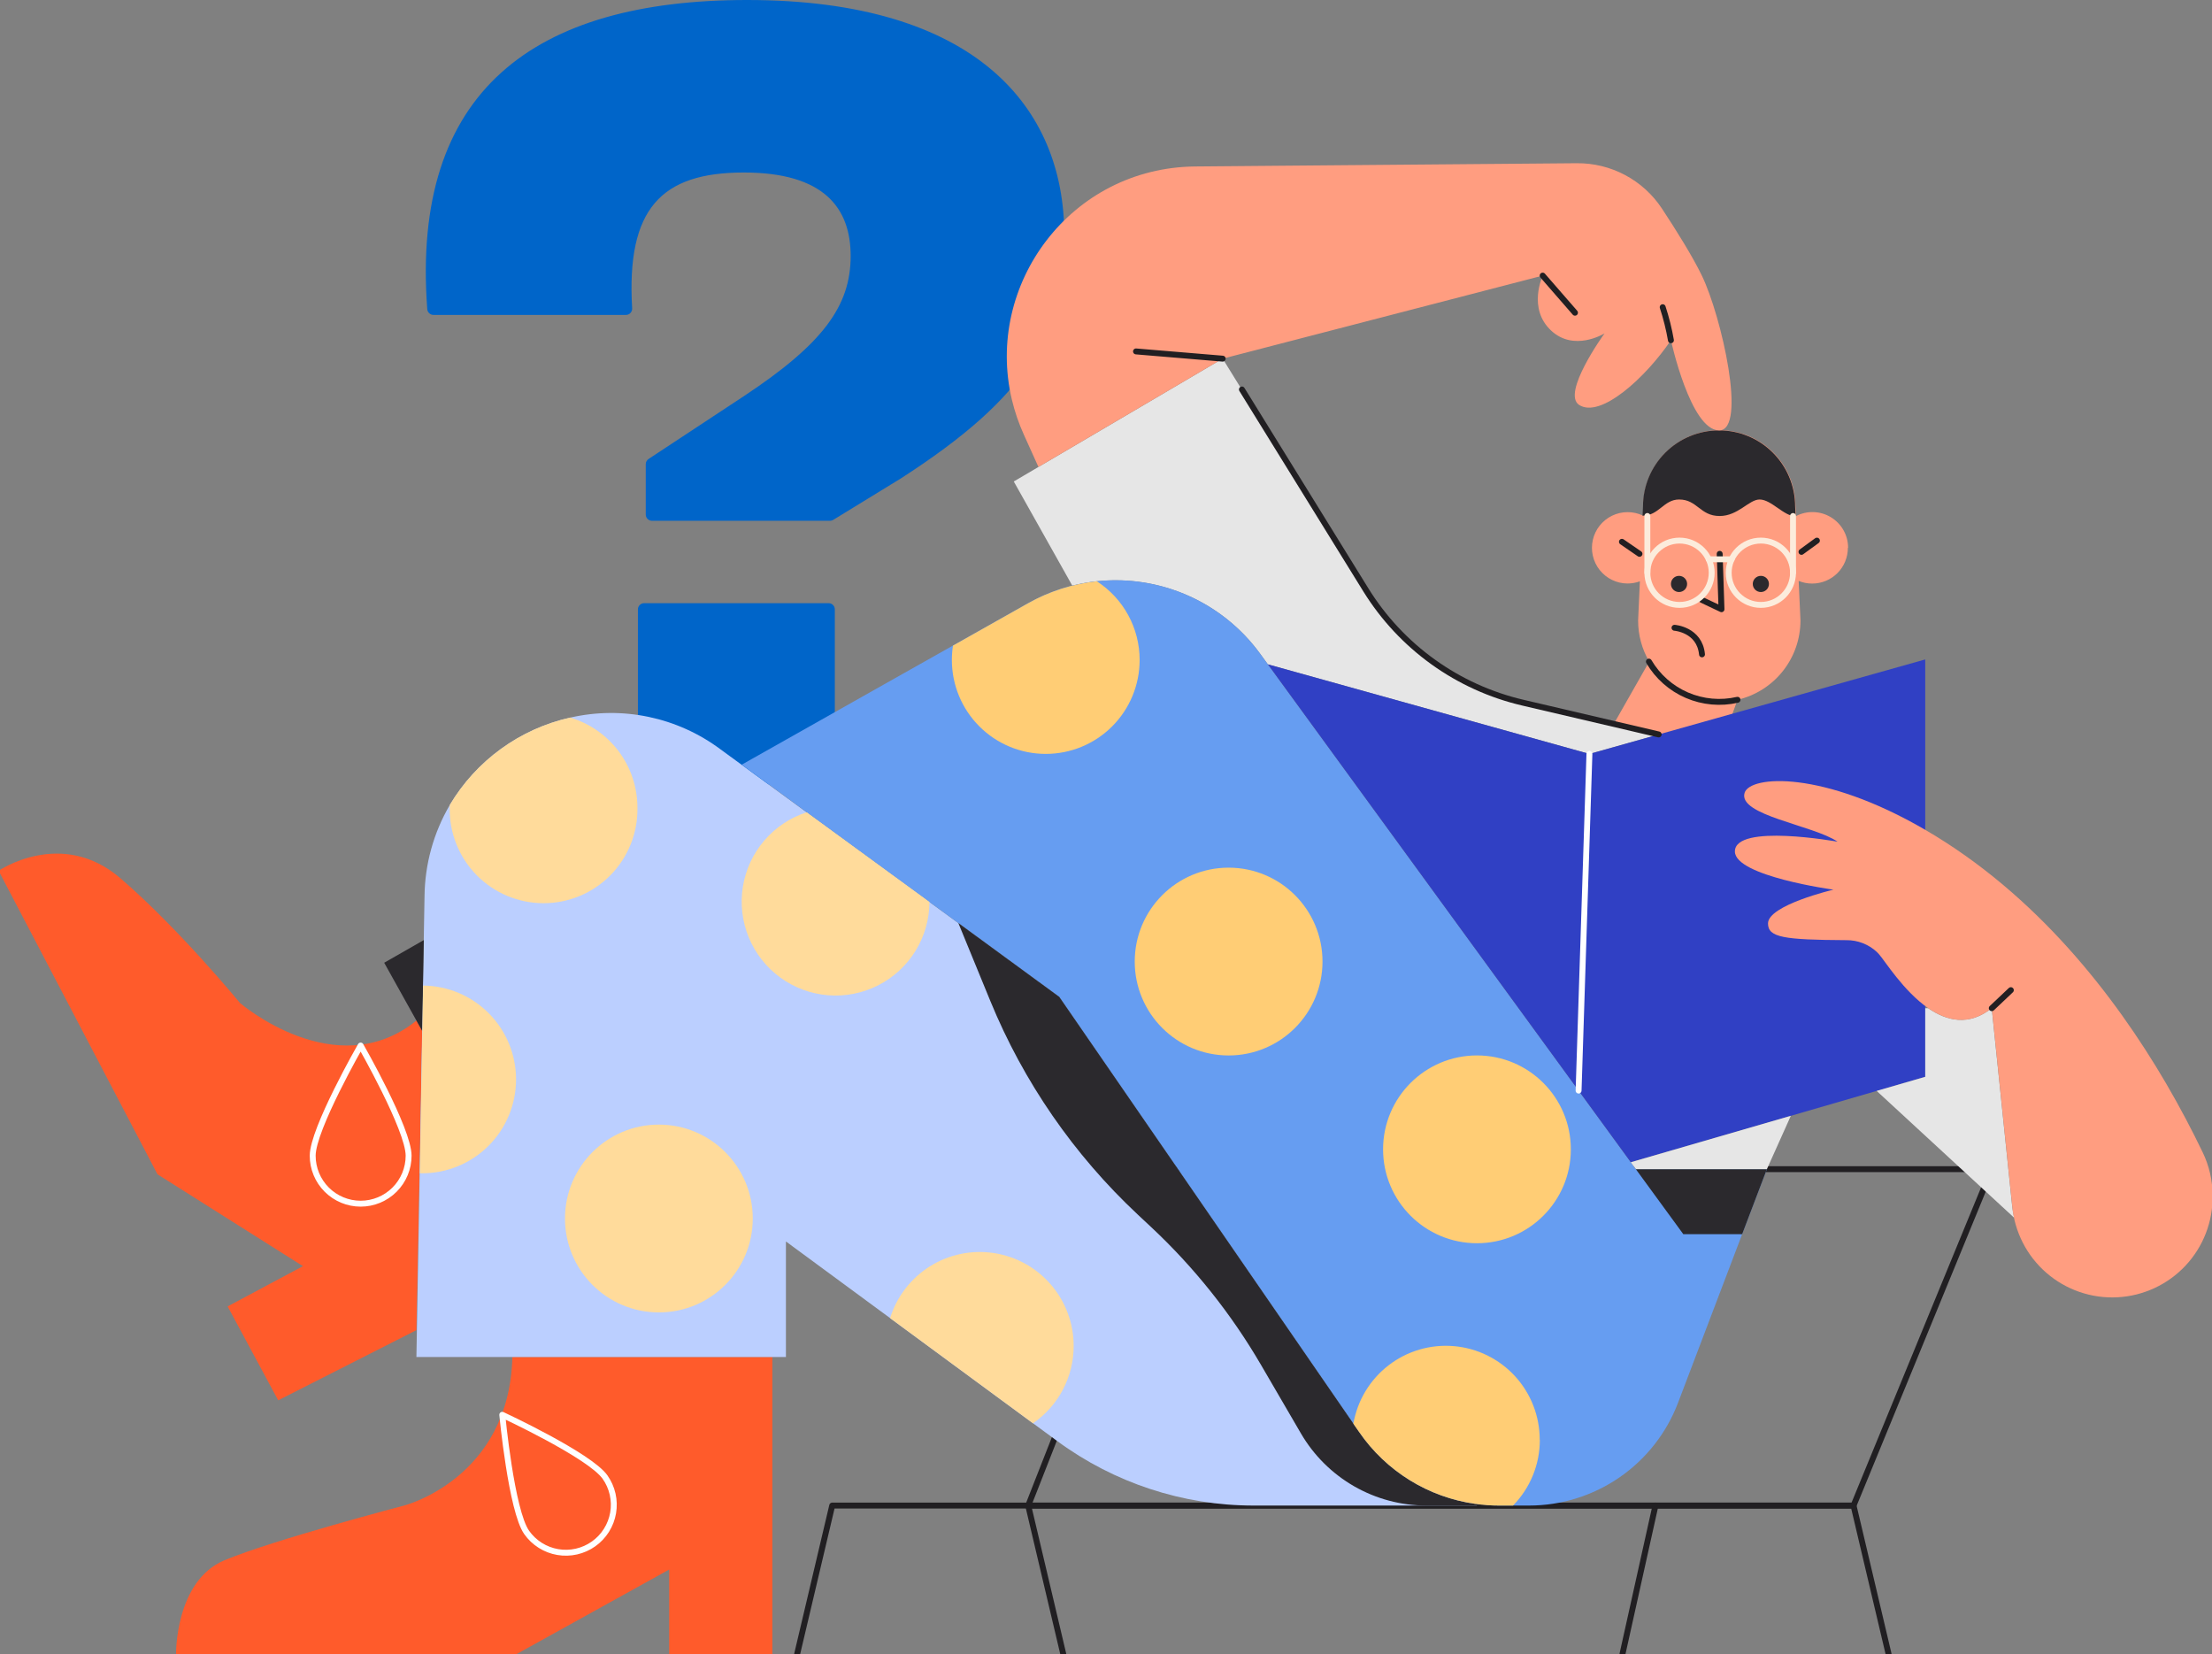 <?xml version="1.0" encoding="UTF-8"?> <svg xmlns="http://www.w3.org/2000/svg" width="749" height="560" viewBox="0 0 749 560" fill="none"><rect x="0" y="0" width="749" height="560" fill="#808080" stroke="none"/> <g clip-path="url(#clip0)"> <path d="M141 450.31L94.2 474.07L77.08 442.28L102.58 428.65L53.33 397.56L-0.47 294.79C-0.47 294.79 20.84 280.19 40.75 297.31C60.66 314.43 81.27 339.57 81.27 339.57C81.27 339.57 113.76 367.52 141.01 345.51L143 349L141 450.31Z" fill="#FF5B2B"></path> <path d="M261.53 459.39V560H226.59V531.36L174.89 560H59.61C59.61 560 59.26 535.2 76.03 528.21C92.8 521.22 136.82 509.7 136.82 509.7C136.82 509.7 172.45 500.61 173.5 459.39H261.53Z" fill="#FF5B2B"></path> <path d="M561.64 248.64L538.2 255.24L429.32 224.92L426.71 221.34C420.456 212.757 412.053 205.97 402.347 201.661C392.64 197.352 381.971 195.672 371.41 196.79C368.605 197.086 365.825 197.581 363.09 198.27L343.27 163L414 121.42L462.42 199.69C468.332 209.24 476.071 217.53 485.194 224.084C494.316 230.637 504.642 235.325 515.58 237.88L561.64 248.64Z" fill="#E6E6E6"></path> <path d="M625.7 185.49C625.7 187.076 625.387 188.647 624.78 190.112C624.173 191.577 623.283 192.908 622.161 194.029C621.039 195.15 619.708 196.039 618.242 196.645C616.776 197.25 615.206 197.562 613.62 197.56C612.049 197.567 610.492 197.261 609.04 196.66L609.55 207.77L609.65 210.08C609.65 216.304 607.543 222.343 603.671 227.215C599.8 232.088 594.392 235.505 588.33 236.91L582.33 253.47L546.44 245.08L558.44 223.98C555.971 219.768 554.673 214.973 554.68 210.09L554.78 207.8L555.28 196.8C553.931 197.292 552.506 197.542 551.07 197.54C549.261 197.532 547.477 197.118 545.85 196.328C544.222 195.538 542.793 194.393 541.668 192.977C540.542 191.56 539.749 189.91 539.347 188.146C538.945 186.382 538.944 184.551 539.345 182.787C539.745 181.023 540.536 179.371 541.66 177.954C542.784 176.537 544.212 175.39 545.839 174.598C547.465 173.807 549.249 173.391 551.058 173.381C552.867 173.371 554.655 173.767 556.29 174.54L556.44 171.41C556.44 164.578 559.154 158.026 563.985 153.195C568.816 148.364 575.368 145.65 582.2 145.65C589.032 145.65 595.584 148.364 600.415 153.195C605.246 158.026 607.96 164.578 607.96 171.41L608.11 174.73C609.951 173.769 612.009 173.299 614.085 173.365C616.161 173.432 618.185 174.032 619.961 175.109C621.738 176.185 623.206 177.702 624.226 179.511C625.245 181.321 625.78 183.363 625.78 185.44L625.7 185.49Z" fill="#FF9D80"></path> <path d="M218.66 174.22V157.11C218.666 156.756 218.76 156.41 218.935 156.102C219.11 155.795 219.359 155.536 219.66 155.35L251.87 134.12C278.62 116.42 288.04 103.61 288.04 86.65C288.04 70.45 279.04 58.4 251.87 58.4C223.87 58.4 212.06 70.67 214.05 104.4C214.065 104.686 214.021 104.972 213.922 105.24C213.822 105.508 213.669 105.753 213.472 105.96C213.274 106.167 213.036 106.332 212.773 106.443C212.509 106.555 212.226 106.612 211.94 106.61H146.77C146.23 106.608 145.712 106.4 145.322 106.028C144.931 105.656 144.698 105.149 144.67 104.61C139.15 30.73 180.87 0 253 0C330.61 0 360.37 36.55 360.37 79.49C360.37 112.65 348.32 134.12 304.99 162L282.14 176C281.808 176.202 281.428 176.309 281.04 176.31H220.77C220.214 176.31 219.68 176.09 219.285 175.699C218.89 175.308 218.665 174.776 218.66 174.22V174.22ZM216 263.51V206.31C215.998 206.033 216.052 205.759 216.157 205.503C216.262 205.247 216.416 205.015 216.611 204.819C216.806 204.623 217.038 204.467 217.294 204.361C217.549 204.255 217.823 204.2 218.1 204.2H280.58C280.856 204.2 281.13 204.255 281.386 204.361C281.641 204.467 281.873 204.623 282.068 204.819C282.263 205.015 282.418 205.247 282.523 205.503C282.628 205.759 282.681 206.033 282.68 206.31V263.51C282.68 264.067 282.459 264.601 282.065 264.995C281.671 265.389 281.137 265.61 280.58 265.61H218.13C217.852 265.614 217.575 265.563 217.317 265.459C217.059 265.355 216.824 265.201 216.625 265.006C216.427 264.81 216.27 264.577 216.162 264.321C216.055 264.064 216 263.788 216 263.51V263.51Z" fill="#0065C9"></path> <path d="M269.91 560L281.79 509.7H627.62L639.5 560" stroke="#211F22" stroke-width="2" stroke-linecap="round" stroke-linejoin="round"></path> <path d="M674.43 395.82L627.62 509.7H348.16L392.87 395.82H674.43Z" stroke="#211F22" stroke-width="2" stroke-linecap="round" stroke-linejoin="round"></path> <path d="M560.55 509.7L549.37 560" stroke="#211F22" stroke-width="2" stroke-linecap="round" stroke-linejoin="round"></path> <path d="M348.16 509.7L360.04 560" stroke="#211F22" stroke-width="2" stroke-linecap="round" stroke-linejoin="round"></path> <path d="M500.11 509.7H424.43C400.526 509.69 377.251 502.041 358 487.87L349.82 481.87L301.44 446.27L297.87 443.65L266.12 420.29V459.41H141L142.1 397.21L143.21 333.66L143.75 303.37C143.874 292.538 146.813 281.923 152.28 272.57C156.704 265.118 162.603 258.647 169.615 253.554C176.627 248.461 184.605 244.853 193.06 242.95C201.802 240.943 210.876 240.858 219.654 242.702C228.432 244.546 236.705 248.275 243.9 253.63L251.11 258.9L273.11 274.99L291.74 288.61L314.74 305.38L358.66 337.5L460.26 484.85C464.782 491.409 470.619 496.956 477.401 501.138C484.182 505.319 491.759 508.045 499.65 509.14L500.11 509.7Z" fill="#BBCFFF"></path> <path d="M598.28 395.81L568.19 474.92C564.296 485.145 557.388 493.945 548.38 500.156C539.373 506.367 528.691 509.695 517.75 509.7H507.58C504.927 509.7 502.277 509.513 499.65 509.14C491.759 508.044 484.182 505.319 477.401 501.137C470.619 496.956 464.782 491.409 460.26 484.85L458.26 482L358.64 337.48L324.46 312.48L251.14 258.88L299.01 231.88L322.68 218.55L348.06 204.24C360.982 196.949 376.133 194.66 390.632 197.809C405.131 200.958 417.967 209.325 426.7 221.32L429.31 224.9L552.2 393.46L553.9 395.8L598.28 395.81Z" fill="#669DF1"></path> <path d="M553.91 395.82L569.98 417.82H589.91L598.28 395.82H553.91Z" fill="#2B292D"></path> <path d="M608 174.78C604 174.78 599.82 169.1 595.81 169.1C592.21 169.1 588.55 174.69 582.28 174.69C575.63 174.69 574.75 169.1 568.56 169.1C563.32 169.1 561.75 174.59 556.18 174.59L556.33 171.46C556.33 164.628 559.044 158.076 563.875 153.245C568.706 148.414 575.258 145.7 582.09 145.7C588.922 145.7 595.474 148.414 600.305 153.245C605.136 158.076 607.85 164.628 607.85 171.46L608 174.78Z" fill="#2B292D"></path> <path d="M568.53 200.43C570.043 200.43 571.27 199.203 571.27 197.69C571.27 196.177 570.043 194.95 568.53 194.95C567.017 194.95 565.79 196.177 565.79 197.69C565.79 199.203 567.017 200.43 568.53 200.43Z" fill="#2B292D"></path> <path d="M596.24 200.43C597.753 200.43 598.98 199.203 598.98 197.69C598.98 196.177 597.753 194.95 596.24 194.95C594.727 194.95 593.5 196.177 593.5 197.69C593.5 199.203 594.727 200.43 596.24 200.43Z" fill="#2B292D"></path> <path d="M582.3 187.5L582.91 206.25L576.27 203.1" stroke="#211F22" stroke-width="2" stroke-linecap="round" stroke-linejoin="round"></path> <path d="M567 212.53C567 212.53 575.5 213.12 576.31 221.53" stroke="#211F22" stroke-width="2" stroke-linecap="round" stroke-linejoin="round"></path> <path d="M204.86 500.05C206.092 501.791 206.968 503.758 207.44 505.838C207.912 507.918 207.969 510.071 207.609 512.173C207.248 514.276 206.478 516.286 205.34 518.091C204.203 519.895 202.721 521.458 200.98 522.69C199.238 523.922 197.272 524.798 195.191 525.27C193.111 525.742 190.959 525.799 188.856 525.439C186.754 525.078 184.743 524.307 182.939 523.17C181.134 522.033 179.572 520.551 178.34 518.81C173.16 511.48 170.07 478.97 170.07 478.97C170.07 478.97 199.69 492.73 204.86 500.05Z" stroke="white" stroke-width="2" stroke-linecap="round" stroke-linejoin="round"></path> <path d="M138.36 391.26C138.36 395.567 136.649 399.698 133.603 402.743C130.558 405.789 126.427 407.5 122.12 407.5C117.813 407.5 113.682 405.789 110.636 402.743C107.591 399.698 105.88 395.567 105.88 391.26C105.88 382.26 122.12 353.96 122.12 353.96C122.12 353.96 138.36 382.29 138.36 391.26Z" stroke="white" stroke-width="2" stroke-linecap="round" stroke-linejoin="round"></path> <path d="M142.95 349L130.09 325.93L143.5 318.26L142.95 349Z" fill="#2B292D"></path> <path d="M507.58 509.7H483C474.398 509.7 465.947 507.443 458.49 503.157C451.033 498.87 444.83 492.703 440.5 485.27L427 462.1C416.911 444.78 404.345 429.027 389.7 415.34L385.23 411.16C363.592 390.922 346.569 366.259 335.32 338.85L324.5 312.48L358.68 337.48L460.26 484.85C464.782 491.409 470.619 496.956 477.401 501.138C484.182 505.319 491.759 508.045 499.65 509.14C502.277 509.513 504.927 509.701 507.58 509.7V509.7Z" fill="#2B292D"></path> <path d="M223.1 444.31C240.657 444.31 254.89 430.078 254.89 412.52C254.89 394.963 240.657 380.73 223.1 380.73C205.543 380.73 191.31 394.963 191.31 412.52C191.31 430.078 205.543 444.31 223.1 444.31Z" fill="#FFDB9B"></path> <path d="M174.74 365.42C174.74 373.843 171.398 381.921 165.447 387.881C159.496 393.842 151.423 397.197 143 397.21C142.71 397.21 142.43 397.21 142.16 397.21L143.27 333.66C151.641 333.742 159.642 337.123 165.535 343.07C171.427 349.017 174.735 357.048 174.74 365.42V365.42Z" fill="#FFDB9B"></path> <path d="M215.84 273.42C215.915 277.641 215.148 281.835 213.584 285.757C212.021 289.679 209.691 293.25 206.733 296.262C203.774 299.274 200.244 301.666 196.351 303.299C192.457 304.932 188.277 305.773 184.055 305.773C179.833 305.773 175.653 304.932 171.76 303.299C167.866 301.666 164.337 299.274 161.378 296.262C158.419 293.25 156.09 289.679 154.526 285.757C152.962 281.835 152.195 277.641 152.27 273.42C152.27 273.13 152.27 272.83 152.27 272.55C156.694 265.097 162.593 258.627 169.605 253.533C176.617 248.44 184.595 244.832 193.05 242.93V242.93C199.631 244.871 205.407 248.889 209.515 254.385C213.623 259.881 215.842 266.558 215.84 273.42V273.42Z" fill="#FFDB9B"></path> <path d="M314.72 305.36C314.699 311.219 313.059 316.959 309.981 321.945C306.902 326.93 302.506 330.969 297.278 333.613C292.049 336.258 286.191 337.406 280.351 336.93C274.511 336.455 268.916 334.375 264.184 330.919C259.452 327.464 255.766 322.768 253.535 317.35C251.304 311.932 250.614 306.003 251.54 300.217C252.467 294.432 254.974 289.015 258.786 284.565C262.598 280.115 267.565 276.804 273.14 275L314.72 305.36Z" fill="#FFDB9B"></path> <path d="M385.89 223.44C385.89 231.871 382.541 239.957 376.579 245.919C370.617 251.881 362.531 255.23 354.1 255.23C345.669 255.23 337.583 251.881 331.621 245.919C325.659 239.957 322.31 231.871 322.31 223.44C322.312 221.81 322.435 220.182 322.68 218.57V218.57L348.06 204.26C355.249 200.204 363.192 197.662 371.4 196.79C375.85 199.668 379.507 203.615 382.038 208.27C384.57 212.925 385.894 218.141 385.89 223.44V223.44Z" fill="#FFCD75"></path> <path d="M416.02 357.32C433.577 357.32 447.81 343.087 447.81 325.53C447.81 307.973 433.577 293.74 416.02 293.74C398.463 293.74 384.23 307.973 384.23 325.53C384.23 343.087 398.463 357.32 416.02 357.32Z" fill="#FFCD75"></path> <path d="M500.11 420.89C517.667 420.89 531.9 406.657 531.9 389.1C531.9 371.542 517.667 357.31 500.11 357.31C482.553 357.31 468.32 371.542 468.32 389.1C468.32 406.657 482.553 420.89 500.11 420.89Z" fill="#FFCD75"></path> <path d="M521.4 487.45C521.413 495.772 518.151 503.764 512.32 509.7H507.58C504.927 509.7 502.277 509.513 499.65 509.14C491.759 508.045 484.182 505.319 477.4 501.138C470.619 496.956 464.782 491.409 460.26 484.85L458.26 482C459.61 474.15 463.86 467.092 470.167 462.226C476.474 457.36 484.378 455.04 492.315 455.725C500.251 456.411 507.641 460.052 513.02 465.927C518.399 471.803 521.375 479.484 521.36 487.45H521.4Z" fill="#FFCD75"></path> <path d="M363.55 455.661C363.555 460.817 362.303 465.897 359.902 470.461C357.5 475.025 354.023 478.934 349.77 481.85L301.39 446.25C303.639 438.981 308.421 432.76 314.866 428.716C321.312 424.672 328.995 423.075 336.518 424.214C344.042 425.353 350.907 429.152 355.868 434.923C360.828 440.693 363.554 448.051 363.55 455.661V455.661Z" fill="#FFDB9B"></path> <path d="M534.52 369.21L538.19 255.24L651.9 223.25V364.55L552.21 393.47L534.52 369.21Z" fill="#3040C4"></path> <path d="M538.19 255.24L534.52 369.21L429.32 224.91L538.19 255.24Z" fill="#3040C4"></path> <path d="M538.19 255.24L534.52 369.21" stroke="white" stroke-width="2" stroke-linecap="round" stroke-linejoin="round"></path> <path d="M549.2 183.42L555.14 187.5" stroke="#211F22" stroke-width="2" stroke-linecap="round" stroke-linejoin="round"></path> <path d="M609.99 186.83L615.22 183.02" stroke="#211F22" stroke-width="2" stroke-linecap="round" stroke-linejoin="round"></path> <path d="M607.13 193.9V174.69" stroke="#FCECDC" stroke-width="2" stroke-linecap="round" stroke-linejoin="round"></path> <path d="M568.7 204.79C574.714 204.79 579.59 199.914 579.59 193.9C579.59 187.885 574.714 183.01 568.7 183.01C562.686 183.01 557.81 187.885 557.81 193.9C557.81 199.914 562.686 204.79 568.7 204.79Z" stroke="#FCECDC" stroke-width="2" stroke-linecap="round" stroke-linejoin="round"></path> <path d="M596.24 204.79C602.254 204.79 607.13 199.914 607.13 193.9C607.13 187.885 602.254 183.01 596.24 183.01C590.226 183.01 585.35 187.885 585.35 193.9C585.35 199.914 590.226 204.79 596.24 204.79Z" stroke="#FCECDC" stroke-width="2" stroke-linecap="round" stroke-linejoin="round"></path> <path d="M557.81 193.9V174.69" stroke="#FCECDC" stroke-width="2" stroke-linecap="round" stroke-linejoin="round"></path> <path d="M578.58 189.34H586.36" stroke="#FCECDC" stroke-width="2" stroke-linecap="round" stroke-linejoin="round"></path> <path d="M588.33 236.91C582.604 238.231 576.607 237.688 571.211 235.363C565.815 233.037 561.302 229.049 558.33 223.98" stroke="#211F22" stroke-width="2" stroke-linecap="round" stroke-linejoin="round"></path> <path d="M598.28 395.82L606.39 377.75L552.21 393.47L553.91 395.82H598.28Z" fill="#E6E6E6"></path> <path d="M682 412.25L635.45 369.32L651.9 364.55V341.32H652.9C659.21 345.68 666.7 347.46 674.41 341.32L681.33 408.32C681.477 409.642 681.701 410.954 682 412.25V412.25Z" fill="#E6E6E6"></path> <path d="M749.21 404.75C749.336 413.545 746.049 422.046 740.039 428.468C734.029 434.89 725.764 438.733 716.98 439.19C708.196 439.647 699.577 436.682 692.933 430.918C686.289 425.155 682.138 417.04 681.35 408.28L677.26 368.72L674.43 341.32C666.72 347.46 659.23 345.68 652.92 341.32C644.51 335.53 638.18 325.17 636.18 322.98C635.96 322.75 635.74 322.51 635.52 322.29C632.717 319.681 629.019 318.249 625.19 318.29C604 318.17 598.66 317.38 598.66 312.63C598.66 306.41 620.81 301.19 620.81 301.19C620.81 301.19 587.45 296.64 587.45 288.26C587.45 278.66 622.21 284.95 622.21 284.95C614.05 279.35 588.33 276.03 590.74 268.39C592.6 262.53 617.13 260.68 651.9 280.93C689.52 302.84 715.98 336.93 733.42 366.73C738.23 374.95 742.35 382.85 745.83 390.08C748.045 394.654 749.2 399.668 749.21 404.75V404.75Z" fill="#FF9D80"></path> <path d="M674.43 341.32L680.89 335.21" stroke="#211F22" stroke-width="2" stroke-linecap="round" stroke-linejoin="round"></path> <path d="M582.12 145.7C572.43 145.7 565.79 115.19 565.79 115.19C557.29 127.76 541.98 141.79 534.7 137.08C528.7 133.17 542.94 113.38 543.31 112.87C542.92 113.11 532.98 119.05 525.31 111.99C517.1 104.48 522.4 93.3 522.4 93.3L432.4 116.65L414 121.42L351.62 158.08L346.68 147.14C344.952 143.333 343.596 139.368 342.63 135.3C333.36 96.3 362.57 56.72 404.74 56.36L432.39 56.12L533.9 55.26C539.612 55.206 545.246 56.584 550.288 59.269C555.33 61.954 559.618 65.86 562.76 70.63C567.7 78.13 573.16 86.88 576.26 93.3C582.91 107 591.64 145.7 582.12 145.7Z" fill="#FF9D80"></path> <path d="M522.36 93.3L533.3 105.87" stroke="#211F22" stroke-width="2" stroke-linecap="round" stroke-linejoin="round"></path> <path d="M565.79 115.19C565.13 111.398 564.198 107.658 563 104" stroke="#211F22" stroke-width="2" stroke-linecap="round" stroke-linejoin="round"></path> <path d="M414.01 121.42L384.66 118.97" stroke="#211F22" stroke-width="2" stroke-linecap="round" stroke-linejoin="round"></path> <path d="M561.64 248.64L515.64 237.88C504.702 235.325 494.376 230.637 485.254 224.083C476.131 217.53 468.392 209.24 462.48 199.69L429.08 145.69L420.52 131.85" stroke="#211F22" stroke-width="2" stroke-linecap="round" stroke-linejoin="round"></path> </g> <defs> <clipPath id="clip0"> <rect width="749" height="560" fill="white"></rect> </clipPath> </defs> </svg> 